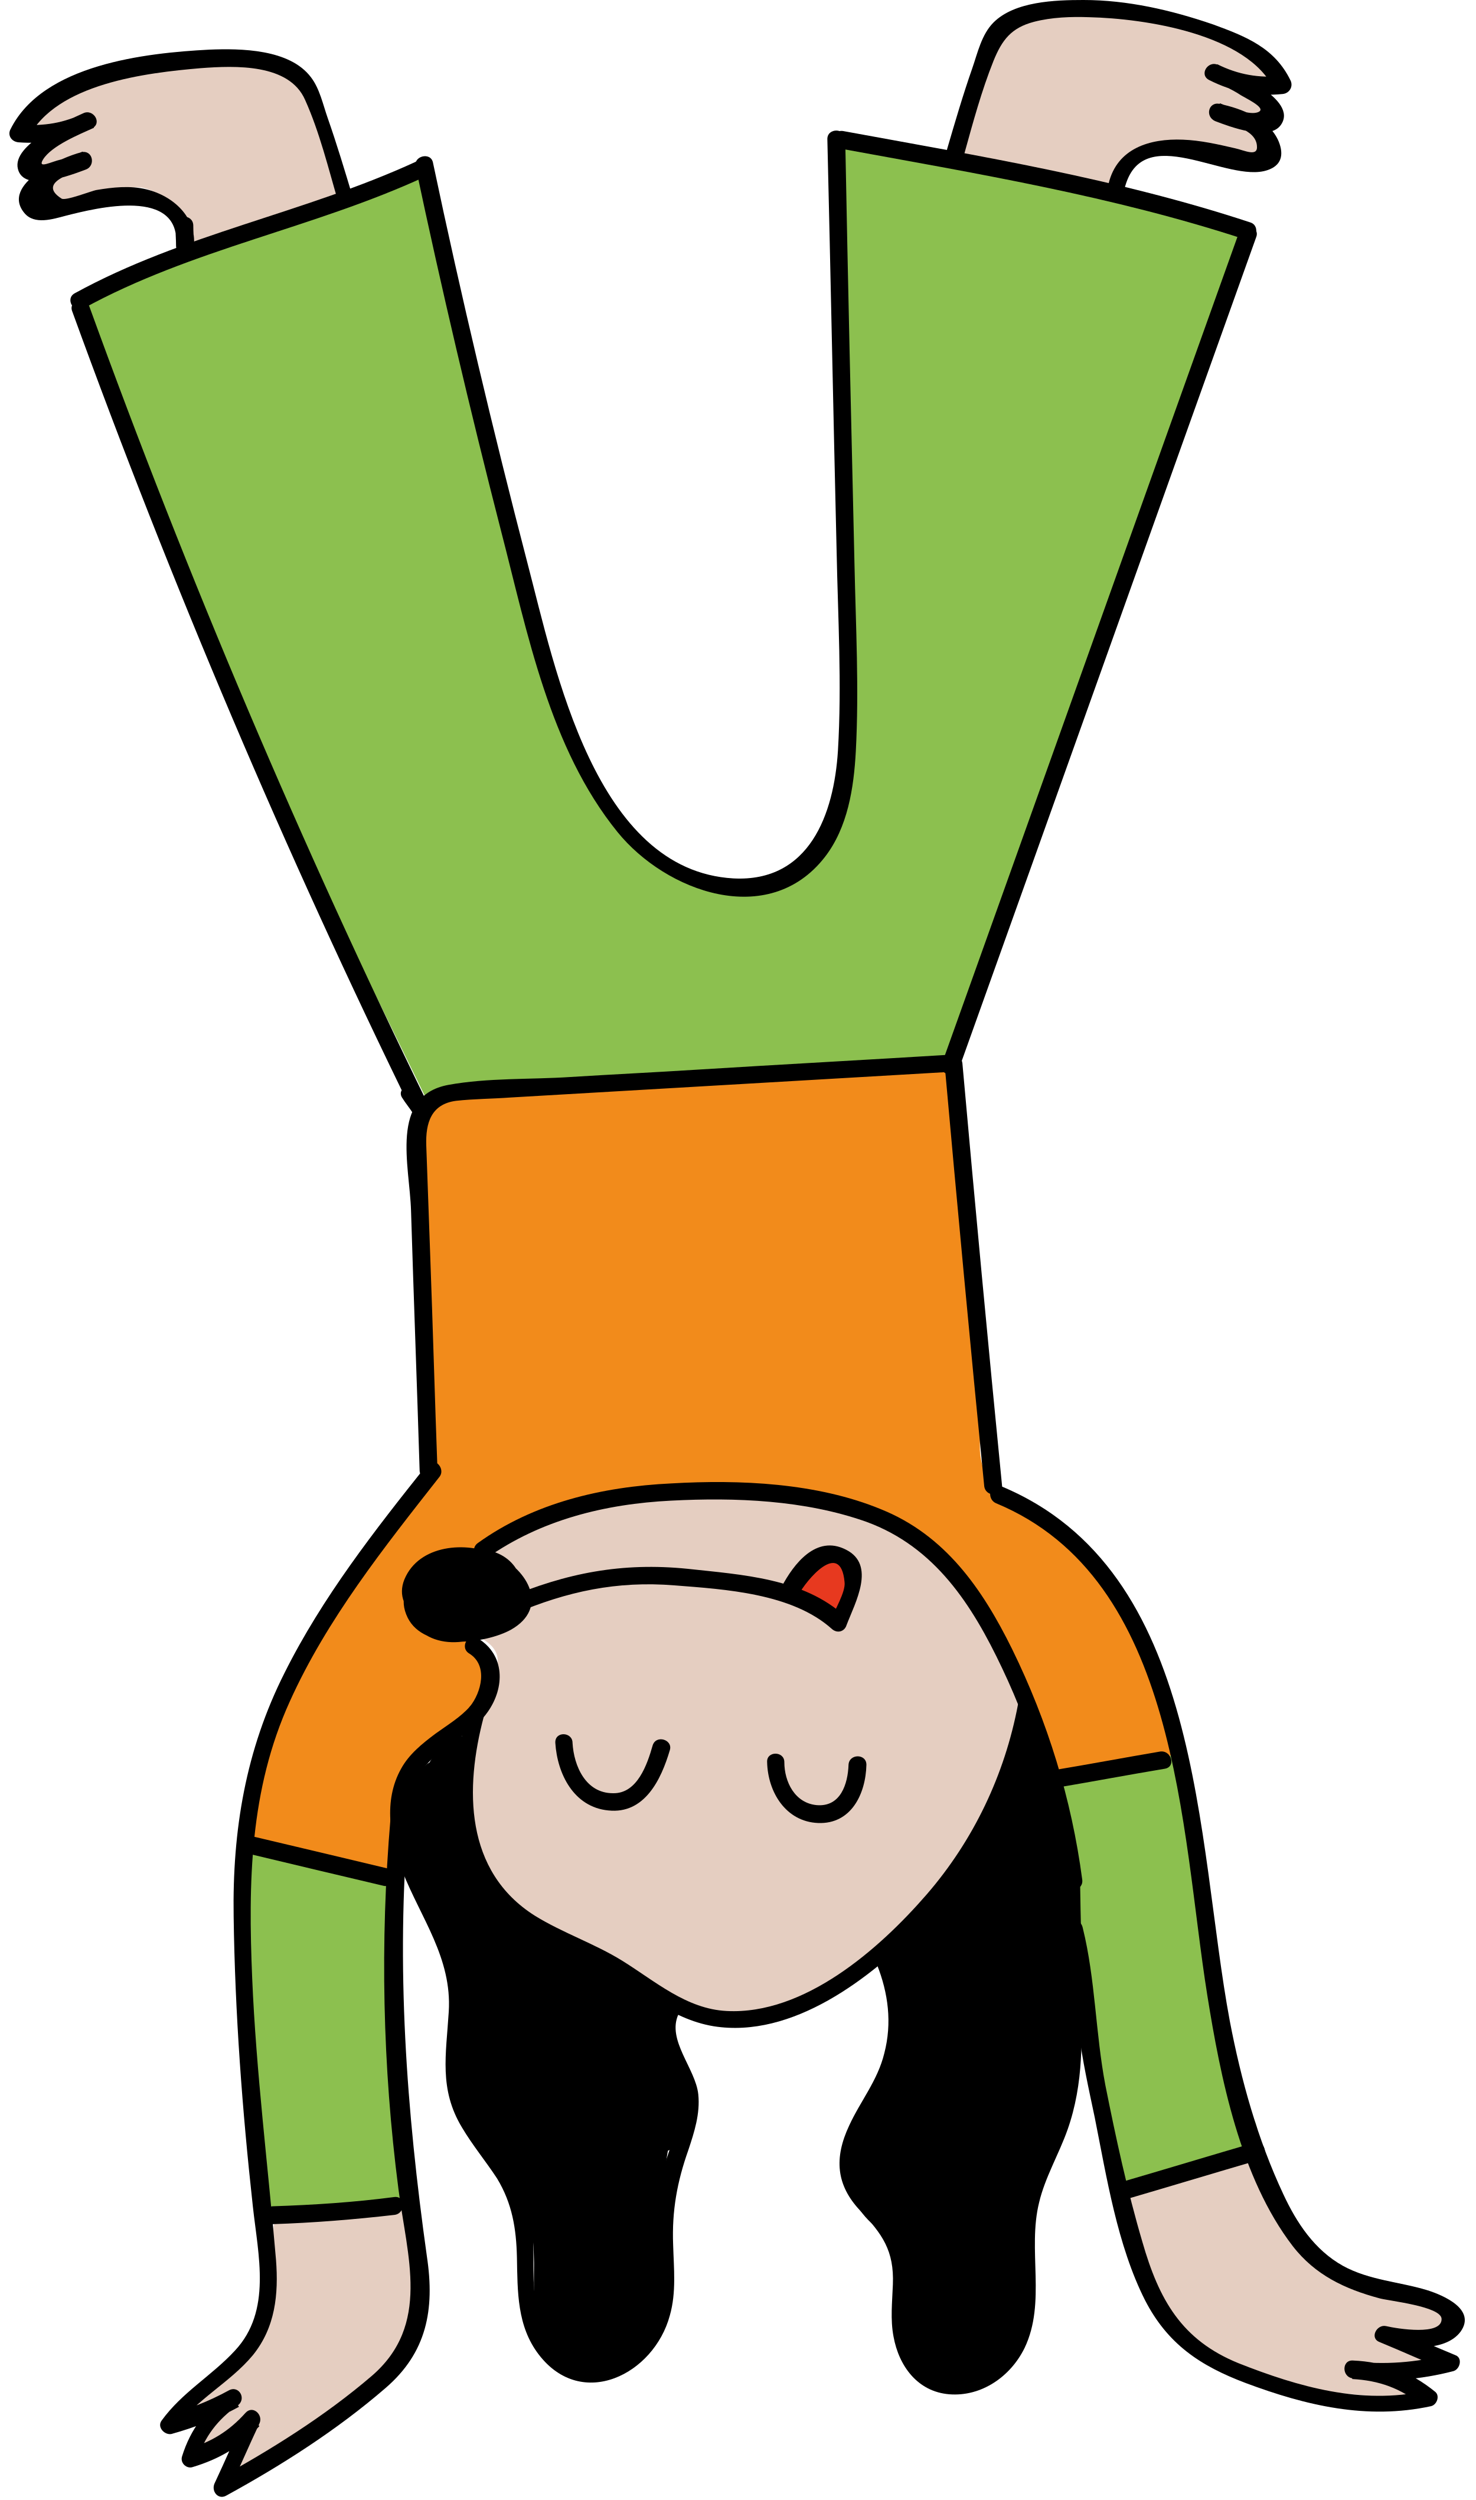 <?xml version="1.0" encoding="UTF-8"?><svg xmlns="http://www.w3.org/2000/svg" xmlns:xlink="http://www.w3.org/1999/xlink" height="377.7" preserveAspectRatio="xMidYMid meet" version="1.0" viewBox="-1.4 0.0 223.0 377.7" width="223.0" zoomAndPan="magnify"><g id="change1_1"><path d="M40.6,9.6c0.8,0.4,2.7,1.3,4.3,3.1c2.1,2.3,2.1,4.5,3.3,9.1c0.5,1.9,1.2,4.7,2.4,8c-7.2,1.5-12.5,3.5-16.2,5.1 c-2.7,1.2-6.5,3.1-8.1,1.8c-1-0.8-0.1-2.2-1.2-4.4c-0.8-1.7-2.5-3.2-4.4-3.8c-1.2-0.4-2.4-0.4-9.1,1.4C6.5,31.2,4.2,32,3.3,31 c-0.5-0.5-0.4-1.4-0.3-2c0.2-1.8,1.5-2.2,1.4-3.5c-0.1-1.1-1.1-1.2-1.1-2.2c0-1.7,3.3-2.7,3-3.7c-0.2-1-3.7-0.6-4-1.5 c-0.5-1.3,5.5-4.8,12.1-7c3.6-1.2,9.3-2.7,16.9-2.7C32.5,8.2,36.5,7.7,40.6,9.6z M152.1,26c5.5,1.4,10.4,2,14.5,2.3 c0.2-0.9,0.6-2.5,2-4c2.1-2.2,4.9-2.6,6.2-2.8c7.4-1,12.3,4.2,14.9,2.2c0.9-0.7,1.1-1.9,0.9-2.7c-0.7-3-7.3-4.4-7.6-4.1 c-0.1,0.1,3.4,3,6.1,2.1c0.9-0.3,1.9-1.2,2-2.1c0.3-3.1-8.9-6.6-9.1-6.3c-0.1,0.2,2.7,2.5,6.1,2.7c1.4,0.1,3.8-0.2,4.2-1.3 c0.7-1.7-3.3-4.3-4.4-5.1c-2.9-2.3-5.9-3-9.9-4c-1.8-0.4-6-1.3-12.7-1.6c-8.2-0.3-12.2-0.5-14.7,1.4c-2,1.5-3.1,4.6-5,10.9 c-1.2,3.8-2,7-2.5,9.3C145.6,24,148.6,25.1,152.1,26z M73.7,250.1c0.4,1.6-0.6,3.2-1,3.7c-3.5,5.4-4.1,14.3-4.3,17.5 c-0.2,3-0.5,7.6,2.1,12.6c3,5.7,8.1,8.8,10,9.9c1.5,0.9,1.1,0.5,10.5,4.5c6,2.6,6.3,2.8,8.4,3.5c4.9,1.7,7.8,2.8,11.4,2.8 c5.6-0.1,9.5-2.5,14.5-5.6c4.7-2.9,7.5-5.7,11.9-10c5.8-5.7,8.8-8.6,10.4-12.4c1.7-3.8,1.1-5.1,3.7-10.8c1.8-4,2.8-4.6,2.9-6.8 c0.4-4.5-2.9-7.6-4.9-11c-2.9-4.9-8.5-14.3-19.9-19.5c-7.7-3.6-14.5-3.5-28-3.3c-7.9,0.1-13.9,1-19.7,3.4c-7,2.8-9,5.8-9.6,6.6 c-3.2,4.9-2,10.3-1.5,11.9C71.8,247.7,73.3,248.6,73.7,250.1z M40.8,334.9c-1.8,1.4-0.3,3.9-0.7,10c-0.2,3.5-0.4,5.8-1.8,8.2 c-1.6,2.6-3,2.5-7.6,6.7c-2.4,2.2-6.3,6.1-5.7,6.8c0.8,0.9,9.6-4.4,9.9-4c0.3,0.4-7.7,4.9-6.9,6.6c0.3,0.7,2.2,0.7,3.5,0.5 c3.8-0.6,5.8-4.2,6.2-4c0.6,0.3-5.9,9.4-4.7,10.3c0.6,0.4,2.6-1.1,5.9-3.4c10.5-7.3,11.8-7.2,16.7-11.6c5.4-4.8,6.4-7.3,6.7-8.2 c0.9-2.5,0.9-4.6,0.8-8c-0.1-2.8-0.4-6.9-1.6-11.6c-1.7,0.2-3.6,0.4-5.7,0.7c-4.8,0.5-7.1,0.7-9.1,0.8 C42.2,334.7,41.7,334.3,40.8,334.9z M169.2,336.1c1.5,4.6,1.3,6.6,2.5,9.7c1.4,3.4,3.5,5.6,4.5,6.7c4.9,5.1,11.4,6.7,15.9,7.8 c2.9,0.7,6.3,1,13.2,1.6c7.9,0.6,8.3,0.2,8.4,0c0.3-1-8.7-3.5-8.5-4.1c0.1-0.3,2,0.3,4.7,0.3c2.8,0,7-0.5,7.2-1.6 c0.3-1.7-9.7-5-10.1-4.3c-0.3,0.5,3.4,3.5,6.5,2.8c1.7-0.4,3.2-1.9,3.5-3.6c0.3-1.8-0.8-3.2-0.9-3.3c-1.9-2.3-4.9-1.4-10.2-2.8 c-1.6-0.4-5.3-1.4-8.6-4c-2.9-2.2-4.2-4.7-6.1-8.1c-1.7-3.1-2.8-5.9-3.5-8.3c-6.8,2.2-13.6,4.5-20.4,6.7 C167.8,332.5,168.5,334.1,169.2,336.1z" fill="#e5cec1"/></g><g id="change2_1"><path d="M36.8,278.8c0.5-0.2,2.3,0.3,5.9,1.4c4.5,1.3,5.6,1.8,7.9,2.3c1.4,0.3,3.6,0.8,6.4,1.1c0.4,1.9,0.9,4.7,1,8.3 c0,5.4-1.1,7-1.1,12c0,4.4,0.9,5,1.6,10.8c0.6,5.3-0.8,7.7,0.2,12.7c0.5,2.2,1.1,3.9,1.6,5.1c-2.4,0.6-5.2,1.2-8.3,1.6 c-5.5,0.6-10.3,0.3-14-0.2c-0.4-3.6-0.9-8.7-1.5-15c-0.5-6.2-0.3-5.1-1.2-20.7C34.7,285.2,34.3,279.8,36.8,278.8z M162.4,300.7 c1.8,10.7,4.1,20.8,6.4,30.1c4-1.5,7.9-3,11.9-4.5c4.9,0.2,6.6-1,7.4-2c2-2.7-1.8-6.2-4.4-15.2c-0.5-1.9-1.1-5.2-2.1-11.8 c-1.1-7.4-1.3-9.9-2.1-15.7c-0.6-4-1.5-9.7-3-16.6c-6.1,1.3-12.2,2.5-18.3,3.8C159.1,278.7,160.4,289.4,162.4,300.7z M10.6,45.4 C13,44,16.8,42,21.6,40c7.5-3.2,12.8-4.6,20.1-6.9c5-1.6,12.3-3.9,21.1-7.3c0.6,2.7,1.4,6.5,2.4,11.1c2,9.2,4.2,18.5,8.2,34.7 c0,0,3.6,14.7,10.7,37.3c1.1,3.6,3.6,11.1,10.5,17.9c6,5.8,10.8,6.7,11.9,6.9c0.7,0.1,8.5,1.2,14-3.3c3.3-2.7,4.3-6.3,4.9-8.8 c2.8-12.4,1.6-22.1,0.9-37.1c-0.2-4.3-0.2-8.7-0.3-13c-0.3-11.4-0.6-28.1-0.4-50.4c6.9,1.2,12.6,2.3,16.7,3.1 c22.9,4.4,31.5,6.7,37.2,8.4c3.3,1,5.9,1.8,7.6,2.4c-14.8,41.5-29.6,83.1-44.3,124.6c-5.9,1-10.7,1.6-13.8,2 c-11.7,1.4-32.6,3.1-46.4,2.7c-1.6,0-6.1-0.2-12,0.7c-3.1,0.5-5.7,1.1-7.3,1.6c-8.7-17.8-17.5-35.7-26.2-53.5 C28.2,90.4,19.4,67.9,10.6,45.4z" fill="#8cc04f"/></g><g id="change3_1"><path d="M61.7,171.1c1.1-1.9,2.3-3.7,3.4-5.6c6.6-0.5,13.3-1,20.1-1.5c19-1.3,37.8-2.4,56.2-3.3 c1.6,8.8,2.6,16.1,3.2,20.9c2.3,18.9,3.4,28.4,2.9,30.9c-0.6,2.9-2.1,8.3,1.2,11.9c1.3,1.5,2.6,1.7,5.2,3.2c4.9,2.7,7.7,6,10.2,8.8 c4.2,4.8,6,9.2,8.4,15.3c1.3,3.2,2.9,7.7,4.1,13.2c-6.1,1.6-12.2,3.1-18.2,4.7c-0.9-3.3-2-6.8-3.5-10.5c-1.9-4.8-3.9-9.9-7.7-15.4 c-3.8-5.4-7.8-11.2-15.5-14.8c-4.6-2.1-8.7-2.5-17-3.2c-4.6-0.4-10.7-0.9-18.5,0c0,0-10.7,1.3-21.8,6.7c-0.7,0.3-1.7,0.9-2.8,1.9 c-3.9,3.7-4.5,10.6-1.4,14.1c1,1.1,1.6,1,2.2,2.1c1.7,3.1-1.3,7.2-1.8,8c-2.9,4.1-5.2,3-8.1,6.5c-2.6,3.1-3,6.6-3.8,13.2 c-0.3,2.6-0.4,4.7-0.4,6.1c-7.6-1.8-15.2-3.6-22.8-5.4c0.3-3.9,1.1-9.5,3.2-16c2.6-7.9,5.9-13.4,10-20c3.4-5.5,8.3-12.7,15.2-20.7 C63.2,205.3,62.4,188.2,61.7,171.1z" fill="#f28b1b"/></g><g id="change4_1"><path d="M118,241c0.2-0.9,0.8-2.7,2.4-4.2c0.7-0.7,2.9-2.8,4.9-2.1c1.8,0.6,2.3,3,2.4,3.5c0.8,3.6-1.9,6.6-2.3,7.1 C122.9,243.8,120.5,242.4,118,241z" fill="#e7391f"/></g><g><g id="change5_3"><path d="M84.3,355.7c4.1,1,8.5-0.9,9.7-5.1c-0.9-0.2-1.7-0.5-2.6-0.7c-0.4,1.5-0.3,2.7,0.1,4.2c0.3,1,1.9,1.4,2.4,0.3 c2.2-4.8,3.4-9.8,3.4-15.2c-0.9,0.1-1.7,0.2-2.6,0.4c0.3,1.7,0.5,3.5,0.5,5.3c0,0.5,0.2,3.7-0.1,3.9c0.5,0.1,1.1,0.1,1.6,0.2 c-0.1-0.1-0.1-0.1-0.2-0.2c-1.2-1.2-3.1,0.7-1.9,1.9c0.1,0.1,0.1,0.1,0.2,0.2c0.4,0.4,1.1,0.5,1.6,0.2c1.5-0.8,1.3-2.4,1.4-4 c0.1-2.8-0.1-5.5-0.6-8.2c-0.3-1.5-2.6-1.1-2.6,0.4c0,4.8-1,9.4-3,13.8c0.8,0.1,1.6,0.2,2.4,0.3c-0.4-0.9-0.4-1.9-0.1-2.8 c0.4-1.7-2.1-2.3-2.6-0.7c-0.9,2.8-3.8,3.9-6.5,3.2C83.3,352.7,82.6,355.3,84.3,355.7L84.3,355.7z" fill="inherit"/><path d="M97.8,303c-0.1-0.1-0.3-0.2-0.4-0.4c-0.5-0.5-1.4-0.5-1.9,0s-0.5,1.4,0,1.9c0.1,0.1,0.3,0.2,0.4,0.4 c0.5,0.5,1.4,0.5,1.9,0S98.3,303.5,97.8,303L97.8,303z" fill="inherit"/><path d="M100.4,324c0.1-0.8,0.3-1.7,0.4-2.5c0.1-0.7-0.2-1.4-0.9-1.6c-0.6-0.2-1.5,0.2-1.6,0.9c-0.1,0.8-0.3,1.7-0.4,2.5 c-0.1,0.7,0.2,1.4,0.9,1.6C99.4,325.1,100.3,324.7,100.4,324L100.4,324z" fill="inherit"/><path d="M68.3,304.8c-0.1,3-0.6,6.3,0.9,9.1c0.8,1.5,3.1,0.2,2.3-1.3c-1.2-2.2-0.6-5.3-0.5-7.8C71.1,303.1,68.4,303.1,68.3,304.8 L68.3,304.8z" fill="inherit"/><path d="M63,266.6c-7.5,7.5-0.9,19.4,4.4,26c1.1,1.3,3-0.6,1.9-1.9c-4.4-5.4-10.7-16-4.4-22.2C66.1,267.3,64.2,265.4,63,266.6 L63,266.6z" fill="inherit"/><path d="M81.9,298.2c-2.4-3.5-5.4-6.3-8.9-8.6c-1.4-0.9-2.8,1.4-1.3,2.3c3.1,2,5.9,4.6,8,7.6C80.6,300.9,82.9,299.6,81.9,298.2 L81.9,298.2z" fill="inherit"/><path d="M66.5,262.3c-5.6,5.6-6.8,13.7-2.7,20.6c0.9,1.5,3,0.2,2.3-1.3c-1-2.3-1.5-4.2-1.9-6.6c-0.2-1.5-2.6-1.1-2.6,0.4 c-0.1,2.3,0.4,4.2,1.5,6.2c0.7,1.3,2.9,0.4,2.4-1c-0.6-2.1-1.3-4.1-1.9-6.2c-0.5-1.7-2.8-1-2.6,0.7c0.5,3.4,1.5,6.6,2.8,9.8 c0.6,1.4,3,0.4,2.4-1c-1.1-2.7-2.2-5.5-3.4-8.2c-0.8,0.3-1.6,0.7-2.4,1c6.7,11.5,9.7,24.4,8.7,37.7c0.9,0,1.8,0,2.7,0 c-0.1-1.3-0.1-2.7-0.2-4c-0.1-1.5-2.2-1.9-2.6-0.4c-1.6,6.1,2.4,10.6,5.6,15.4c2.5,3.8,4.1,8,4.6,12.6c0.4,3.6-0.3,7.3,0.4,11 c0.8,4.3,4.2,8.7,9.1,8.4c5.1-0.3,6.9-5.3,7.8-9.5c-0.9-0.1-1.7-0.2-2.6-0.4c0.1,0.9,0.1,1.9,0.2,2.8c0.1,1.7,2.7,1.7,2.7,0 c-0.3-11.2,0.9-22.2,3.5-33.1c-0.9,0-1.7,0-2.6,0c0.3,1.5,0.7,3.1,1,4.6c0.4,1.7,2.9,1,2.6-0.7c-1-5.8-1.2-12.6-3.9-18 c-2.4-4.7-6.8-6-11.4-7.8C73.9,290.6,65.7,278,68.8,265c0.4-1.7-2-2.3-2.6-0.7c-6.8,17.5,9.5,32.3,9.7,49.4 c0.9-0.1,1.7-0.2,2.6-0.4c-1.8-6.6-3-13.3-3.8-20.1c-0.2-1.4-2.3-2-2.6-0.4c-1.8,9-1,17.9,2.6,26.4c0.5,1.3,2.7,1.3,2.6-0.4 c-0.2-7.6-0.4-15.2-0.5-22.7c-0.9,0.1-1.7,0.2-2.6,0.4c1.9,7.9,3.9,15.8,5.8,23.7c0.3,1.4,2.8,1.2,2.6-0.4c-1-7.5-2-15.1-3-22.6 c-0.8,0.2-1.7,0.4-2.5,0.7c4.1,7.2,6.2,14.9,6.3,23.2c0.8-0.2,1.7-0.4,2.5-0.7c-3.5-7.5-5.4-15.3-5.9-23.5 c-0.8,0.3-1.5,0.6-2.3,0.9c1.7,1.6,2.8,3.6,3,5.9c0.8-0.3,1.5-0.6,2.3-0.9c-2.8-3.4-4.6-7-5.6-11.3c-0.7,0.4-1.5,0.9-2.2,1.3 c8,9,8.7,21.1,9,32.6c0.9-0.1,1.7-0.2,2.6-0.4c-3.2-9.5-4.3-19.1-3.2-29.1c-0.8,0.3-1.5,0.6-2.3,0.9c6.9,6.4,6.8,15.8,6.3,24.5 c0.8-0.2,1.7-0.4,2.5-0.7c-3.3-7.4-4.4-15.1-3.6-23.2c-0.8,0.2-1.7,0.4-2.5,0.7c5.1,7.9,5.6,16.9,5.8,26c0.9,0,1.8,0,2.7,0 c-0.9-7.9-1.3-15.8-1.4-23.7c-0.9,0.1-1.7,0.2-2.6,0.4c2.6,6.3,3.9,12.6,3.9,19.4c0.9-0.1,1.7-0.2,2.6-0.4 c-1.1-6-1.6-12.1-1.5-18.2c-0.9,0.1-1.7,0.2-2.6,0.4c2,6.5,2.8,13.1,2.4,19.9c0.9,0,1.8,0,2.7,0c-0.1-3,0.2-5.9,0.8-8.8 c-0.8,0.1-1.6,0.2-2.4,0.3c2.2,5.3,0.5,10.5-3.8,14c0.6,0,1.3,0,1.9,0c-3.5-3.8-4.2-11.9-10.5-12.7c-3.6-0.5-7.2,2.3-6.2,6 c0.8-0.3,1.6-0.7,2.4-1c-0.4-0.7-0.8-1.4-1.1-2.1c-0.8,0.4-1.5,0.9-2.3,1.3c2.8,3.7,5.6,7.5,8.4,11.2c0.7-0.5,1.4-1.1,2.1-1.6 c-3.1-3-5.4-6.2-7.1-10c-0.7,0.5-1.4,1.1-2.1,1.6c4.7,4.1,7.4,9.3,7.5,15.5c0.9-0.1,1.7-0.2,2.6-0.4c-1-5.7-2.3-11.3-4.1-16.8 c-0.4-1.4-2.8-1.2-2.6,0.4c0.9,10.1,2.5,20.1,4.7,30c0.4,1.7,2.8,1,2.6-0.7c-0.7-4-0.9-7.9-0.7-12c0.1-1.5-2.2-1.8-2.6-0.4 c-1.6,5.5-1.5,10.9,0.3,16.3c0.2,0.6,0.9,1.2,1.6,0.9c11.4-4,4.6-20.4,2.9-28.5c-0.3-1.5-2.7-1.1-2.6,0.4 c0.4,8.2,0.7,16.4,1.1,24.7c0.1,1.7,2.5,1.7,2.7,0c0.9-8,1.8-16,2.7-24c-0.9,0.1-1.7,0.2-2.6,0.4c1.5,3.9,2,7.7,1.8,11.9 c-0.1,1.7-0.2,13.2-4.1,11.9c-1.6-0.6-2.3,2-0.7,2.6c10.5,3.6,7.3-22.4,5.5-27c-0.6-1.4-2.4-1.2-2.6,0.4c-0.9,8-1.8,16-2.7,24 c0.9,0,1.8,0,2.7,0c-0.4-8.2-0.7-16.4-1.1-24.7c-0.9,0.1-1.7,0.2-2.6,0.4c1.3,6.3,7.6,22.2-1,25.2c0.5,0.3,1.1,0.6,1.6,0.9 c-1.7-5.1-1.8-9.8-0.3-14.9c-0.9-0.1-1.7-0.2-2.6-0.4c-0.2,4.3,0.1,8.5,0.8,12.7c0.9-0.2,1.7-0.5,2.6-0.7 c-2.2-9.7-3.7-19.4-4.6-29.3c-0.9,0.1-1.7,0.2-2.6,0.4c1.8,5.5,3.1,11.1,4.1,16.8c0.3,1.5,2.6,1.1,2.6-0.4 c-0.1-6.9-3-12.9-8.3-17.4c-1.2-1-2.7,0.2-2.1,1.6c1.8,4.1,4.3,7.5,7.5,10.6c1,1,3-0.4,2.1-1.6c-2.8-3.7-5.6-7.5-8.4-11.2 c-1-1.3-3.1-0.2-2.3,1.3c0.4,0.7,0.8,1.4,1.1,2.1c0.7,1.3,2.8,0.4,2.4-1c2-0.3,4.1-0.6,6.1-0.9c0.5,0.7,0.9,1.3,1.4,2 c0.6,1.1,1,2.3,1.5,3.4c0.9,1.9,1.8,3.4,3.2,4.9c0.5,0.6,1.4,0.4,1.9,0c5.2-4.4,6.9-11,4.2-17.3c-0.4-1.1-2.2-0.7-2.4,0.3 c-0.7,3.2-1,6.2-0.9,9.5c0.1,1.7,2.6,1.7,2.7,0c0.4-7.1-0.5-13.8-2.5-20.6c-0.4-1.4-2.6-1.2-2.6,0.4c-0.1,6.4,0.5,12.6,1.6,18.9 c0.3,1.5,2.6,1.1,2.6-0.4c0-7-1.4-13.6-4-20.1c-0.5-1.3-2.6-1.3-2.6,0.4c0,7.9,0.5,15.8,1.4,23.7c0.2,1.7,2.7,1.8,2.7,0 c-0.2-9.5-0.9-19.1-6.2-27.3c-0.8-1.2-2.4-0.6-2.5,0.7c-0.9,8.5,0.5,16.7,4,24.5c0.6,1.3,2.4,0.5,2.5-0.7 c0.5-9.5,0.3-19.5-7.1-26.4c-0.9-0.8-2.2-0.2-2.3,0.9c-1.1,10.2,0,20.1,3.3,29.8c0.5,1.4,2.7,1.2,2.6-0.4 c-0.3-12.3-1.3-24.9-9.8-34.5c-0.9-1-2.5,0.1-2.2,1.3c1.1,4.8,3.2,8.8,6.3,12.5c0.7,0.9,2.4,0.2,2.3-0.9c-0.2-3.2-1.4-5.6-3.8-7.8 c-0.8-0.7-2.3-0.3-2.3,0.9c0.5,8.7,2.6,17,6.3,24.9c0.6,1.2,2.5,0.6,2.5-0.7c-0.1-8.7-2.4-17-6.7-24.5c-0.6-1.1-2.7-0.7-2.5,0.7 c1,7.5,2,15.1,3,22.6c0.9-0.1,1.7-0.2,2.6-0.4c-1.9-7.9-3.9-15.8-5.8-23.7c-0.4-1.5-2.7-1.2-2.6,0.4c0.2,7.6,0.4,15.2,0.5,22.7 c0.9-0.1,1.7-0.2,2.6-0.4c-3.4-8-4.3-16.4-2.6-25c-0.9-0.1-1.7-0.2-2.6-0.4c0.8,7,2.1,13.9,3.9,20.8c0.4,1.4,2.6,1.2,2.6-0.4 c-0.2-16.7-16.4-31.8-9.8-48.7c-0.9-0.2-1.7-0.5-2.6-0.7c-2.4,10.1,1.3,20.4,8.8,27.4c4.6,4.2,9.9,5.2,15.2,8 c7.4,4,7.3,14.7,8.5,22c0.9-0.2,1.7-0.5,2.6-0.7c-0.3-1.5-0.7-3.1-1-4.6c-0.3-1.3-2.3-1.3-2.6,0c-2.6,11.1-3.8,22.4-3.6,33.8 c0.9,0,1.8,0,2.7,0c-0.1-0.9-0.1-1.9-0.2-2.8c-0.1-1.4-2.3-1.9-2.6-0.4c-0.3,1.7-0.7,3.8-1.7,5.2c-3.2,4.4-8.8,1.1-9.9-3.3 s0-9.3-0.8-13.8c-0.7-3.8-2.1-7.4-4.2-10.6c-2.7-4.2-7.1-8.6-5.7-14c-0.9-0.1-1.7-0.2-2.6-0.4c0.1,1.3,0.1,2.7,0.2,4 c0.1,1.7,2.5,1.7,2.7,0c1.1-13.8-2.1-27.1-9.1-39.1c-0.7-1.3-3-0.4-2.4,1c1.1,2.7,2.2,5.5,3.4,8.2c0.8-0.3,1.6-0.7,2.4-1 c-1.3-3-2.1-5.9-2.6-9.1c-0.9,0.2-1.7,0.5-2.6,0.7c0.6,2.1,1.3,4.1,1.9,6.2c0.8-0.3,1.6-0.7,2.4-1c-1-1.5-1.4-3.1-1.1-4.9 c-0.9,0.1-1.7,0.2-2.6,0.4c0.4,2.6,1.1,4.8,2.1,7.2c0.8-0.4,1.5-0.9,2.3-1.3c-3.5-5.8-2.5-12.6,2.3-17.3 C69.6,262.9,67.7,261.1,66.5,262.3L66.5,262.3z" fill="inherit"/><path d="M151.3,351.6c1-2.3,1.3-4.7,0.6-7.2c-0.5-1.6-3-0.9-2.6,0.7c0.5,1.7,0.4,3.5-0.3,5.1C148.3,351.8,150.6,353.2,151.3,351.6 L151.3,351.6z" fill="inherit"/><path d="M157.4,307.5c-0.4,7.3-1.9,14.2-4.4,21c0.8-0.1,1.6-0.2,2.4-0.3c-4.8-7.7-5.1-17.5-10.6-24.8c-1.4-1.8-3.2-4.2-5.8-3.8 c-3.1,0.5-3.6,3.6-3.6,6.2c0,1.8,2.5,1.7,2.7,0c0.5-4.1,0.7-8.2,0.7-12.3c-0.9,0.1-1.7,0.2-2.6,0.4c3.5,10.8,3.9,22,4.3,33.2 c0.2,5.2,0.4,10.4,1,15.6c0.4,3.2,0.8,6.1,3,8.5c0.1-0.7,0.2-1.4,0.3-2.1c-2.7,2.1-3.2,5.1-0.8,7.7c0.5,0.6,1.7,0.5,2.1-0.3 c1.1-2.2,1.6-4.2,1.6-6.6c0-1.7-2.7-1.7-2.7,0c0.1,1.9-0.3,3.6-1.2,5.3c0.7-0.1,1.4-0.2,2.1-0.3c0.1-1.2,0.2-2.3,0.3-3.5 c0.7-0.5,0.9-1.4,0.3-2.1c-3.3-3.7-2.7-11.1-2.9-15.8c-0.2-4.6-0.3-9.2-0.5-13.8c-0.4-9-1.3-17.9-4.1-26.5 c-0.4-1.4-2.6-1.2-2.6,0.4c0,4.1-0.2,8.2-0.7,12.3c0.9,0,1.8,0,2.7,0c1-3.1,2.1-3.9,3.2-2.4c0.8,0.8,1.4,1.6,2,2.5 c0.5,0.8,1,1.6,1.4,2.4c1.3,2.6,2.2,5.5,3.1,8.3c1.4,4.5,2.8,8.9,5.3,12.9c0.6,1,2,0.7,2.4-0.3c2.6-7,4.1-14.2,4.5-21.7 C160.2,305.8,157.5,305.8,157.4,307.5L157.4,307.5z" fill="inherit"/><path d="M147.4,342.5c0.6-1.6,0.5-1.3,0.4-2.9c-0.2-1.7-2.8-1.7-2.7,0s1.7,11-0.3,11.5c0.5,0.3,1.1,0.6,1.6,0.9 c-1-4.1-1-7.9-0.1-12c-0.9,0-1.7,0-2.6,0c1,4.7,0.3,9-2,13.2c0.8,0.1,1.6,0.2,2.4,0.3c-1.8-5.6-2-10.9-0.3-16.5 c-0.9,0-1.7,0-2.6,0c2,5.7,1.9,11.3-0.5,16.8c0.8,0.1,1.6,0.2,2.4,0.3c-1.2-6.1-1.3-12-0.2-18c-0.8,0.1-1.6,0.2-2.4,0.3 c1.7,3.2,2.5,6.2,2.6,9.8c0,1.4,2.4,1.9,2.6,0.4c1.6-9.3,3.4-18.5,5.5-27.6c0.3-1.4-1.7-2.4-2.4-1c-2.4,4.1-2.9,8.3-1.4,12.9 c0.4,1.1,1.8,1.3,2.4,0.3c4.1-6.8,6.2-14,6.4-21.9c0-1.3-1.8-1.8-2.5-0.7c-4.2,7.1-5.6,14.9-6.8,23c-0.2,1.7,2.2,2.4,2.6,0.7 c2-10,2.7-20,2-30.2c-0.1-1.4-2.4-1.9-2.6-0.4c-1.6,11-3.1,21.9-4.7,32.9c0.9,0.1,1.7,0.2,2.6,0.4c-0.1-9-0.2-18-0.2-27 c0-1.7-2.6-1.7-2.7,0c-0.4,10.6-1,21.1-3.6,31.4c0.9,0.1,1.7,0.2,2.6,0.4c-0.2-9.4-0.4-18.8-0.7-28.2c0-1.7-2.7-1.7-2.7,0 c0,9.3-1,18.5-2.9,27.7c0.9,0,1.7,0,2.6,0c-2.7-6.9-3.5-14-2.1-21.4c-0.9,0-1.7,0-2.6,0c2.1,5.4,2.6,10.8,1.2,16.5 c0.7-0.2,1.5-0.4,2.2-0.6c-3.7-4.1-4.9-9.1-3.2-14.4c-0.7,0.2-1.5,0.4-2.2,0.6c2.7,2.3,3.2,5.4,1.2,8.5c0.8,0.2,1.7,0.4,2.5,0.7 c0.3-7.1,1.6-14,3.7-20.8c-0.9-0.1-1.7-0.2-2.6-0.4c-0.5,6.3-1.6,12.4-3.2,18.5c0.9,0.1,1.7,0.2,2.6,0.4c0.7-6.2,2.3-12.1,5-17.7 c-0.8-0.2-1.7-0.4-2.5-0.7c0.4,6.4,1.5,12.7,3.3,18.9c0.4,1.3,2.2,1.2,2.6,0c4.7-14.2,7.6-28.8,8.7-43.7c-0.9,0-1.8,0-2.7,0 c-0.3,10.3,0.4,20.5,1.9,30.6c0.2,1.6,2.5,1,2.6-0.4c1.4-14.7,0.8-29.4-1.9-43.9c-0.3-1.6-2.5-1-2.6,0.4 c-1.3,12.4-0.8,24.8-0.2,37.2c0.1,1.7,2.7,1.7,2.7,0c-0.2-12.4-0.4-24.8-0.5-37.2c0-1.7-2.6-1.7-2.7,0 c-0.4,11.4-0.8,22.7-1.2,34.1c0.9,0,1.8,0,2.7,0c-0.3-9.9-0.7-19.7-1-29.6c-0.1-1.7-2.6-1.7-2.7,0c-0.2,10.9-0.4,21.7-0.6,32.6 c0.9,0,1.8,0,2.7,0c-0.8-9.3-1.7-18.6-2.5-27.8c-0.2-1.7-2.8-1.7-2.7,0c0.7,9.8,0.8,19.7,0.2,29.5c0.9,0,1.8,0,2.7,0 c-0.7-8.7-1.4-17.3-2.1-26c-0.1-1.7-2.8-1.7-2.7,0c0.5,8.7,0.8,17.4-0.6,26.1c0.9,0,1.7,0,2.6,0c-1.9-6.9-2.8-13.9-2.7-21.1 c-0.9,0-1.8,0-2.7,0c0.3,7.6,0.7,15.1,1,22.7c0.9,0,1.8,0,2.7,0c-0.7-6.4-2.8-12.2-6.5-17.5c-0.7-1-2.6-0.8-2.5,0.7 c0.6,6.1,1.3,12.6-0.8,18.4c-1.5,4.3-5.6,8.1-5.6,12.9c0,3.3,2,5.9,3.9,8.4c2.2,2.9,3.9,5,4.3,8.7c0.3,3-0.4,6.1-0.2,9.1 c0.3,6.3,6.1,10.1,11.5,5.6c2.7-2.2,3.4-5.7,3.7-9c0.6-6.2,0.7-12.5,1.1-18.8c-0.9,0-1.8,0-2.7,0c0.2,4.2-0.3,8.3-1.5,12.4 c0.9,0.1,1.7,0.2,2.6,0.4c-0.2-7.4,3.1-14,5.1-21c1.8-6.2,2.9-12.6,3.5-19c1.1-13.1-0.5-26.1-4.4-38.6c-0.4-1.2-2.2-1.3-2.6,0 c-3,12.3-9.8,22.8-19.3,31.1c-1.3,1.1,0.6,3,1.9,1.9c9.9-8.5,16.9-19.6,20-32.3c-0.9,0-1.7,0-2.6,0c4,12.8,5.6,26.3,4.1,39.7 c-0.7,6.8-2.2,13.4-4.3,19.9c-2,6.1-4.2,11.8-4.1,18.3c0,1.5,2.2,1.8,2.6,0.4c1.2-4.3,1.8-8.6,1.5-13.1c-0.1-1.7-2.6-1.7-2.7,0 c-0.3,4.5-0.5,9-0.8,13.5c-0.2,4.1,0.2,14.1-6.4,13.6c-6-0.4-3.2-10.8-3.5-14.2c-0.2-2.6-1-4.7-2.5-6.8c-1.6-2.4-3.9-4.5-5.1-7.1 c-2.2-5.1,2.1-8.9,4-13.2c2.9-6.6,2.3-14.1,1.6-21.1c-0.8,0.2-1.7,0.4-2.5,0.7c3.4,4.9,5.5,10.3,6.1,16.2c0.2,1.7,2.7,1.7,2.7,0 c-0.3-7.6-0.7-15.1-1-22.7c-0.1-1.7-2.6-1.7-2.7,0c-0.1,7.4,0.8,14.6,2.8,21.8c0.3,1.2,2.4,1.4,2.6,0c1.5-8.9,1.1-17.8,0.7-26.8 c-0.9,0-1.8,0-2.7,0c0.7,8.7,1.4,17.3,2.1,26c0.1,1.7,2.6,1.7,2.7,0c0.6-9.8,0.5-19.7-0.2-29.5c-0.9,0-1.8,0-2.7,0 c0.8,9.3,1.7,18.6,2.5,27.8c0.1,1.7,2.6,1.7,2.7,0c0.2-10.9,0.4-21.7,0.6-32.6c-0.9,0-1.8,0-2.7,0c0.3,9.9,0.7,19.7,1,29.6 c0.1,1.7,2.6,1.7,2.7,0c0.4-11.4,0.8-22.7,1.2-34.1c-0.9,0-1.8,0-2.7,0c0.2,12.4,0.4,24.8,0.5,37.2c0.9,0,1.8,0,2.7,0 c-0.6-12.4-1.1-24.8,0.2-37.2c-0.9,0.1-1.7,0.2-2.6,0.4c2.6,14.3,3.2,28.7,1.8,43.2c0.9-0.1,1.7-0.2,2.6-0.4 c-1.5-9.9-2.1-19.9-1.8-29.9c0-1.7-2.5-1.7-2.7,0c-1.1,14.7-4,29-8.6,43c0.9,0,1.7,0,2.6,0c-1.7-6-2.8-12-3.2-18.2 c-0.1-1.2-1.9-2-2.5-0.7c-2.9,6.1-4.7,12.3-5.4,19c-0.2,1.5,2.2,1.8,2.6,0.4c1.7-6.3,2.8-12.7,3.3-19.2c0.1-1.5-2.2-1.7-2.6-0.4 c-2.2,7-3.5,14.2-3.8,21.5c-0.1,1.4,1.8,1.7,2.5,0.7c2.7-4,2-8.6-1.6-11.7c-0.8-0.7-1.9-0.4-2.2,0.6c-2,6.2-0.5,12.2,3.9,17 c0.7,0.7,2,0.4,2.2-0.6c1.5-6.1,1.1-12-1.2-17.9c-0.4-1.1-2.3-1.4-2.6,0c-1.5,7.8-0.9,15.4,2.1,22.8c0.4,1.1,2.3,1.4,2.6,0 c2-9.4,3-18.8,3-28.4c-0.9,0-1.8,0-2.7,0c0.2,9.4,0.4,18.8,0.7,28.2c0,1.5,2.2,1.8,2.6,0.4c2.7-10.5,3.3-21.3,3.7-32.1 c-0.9,0-1.8,0-2.7,0c0.1,9,0.2,18,0.2,27c0,1.4,2.4,1.9,2.6,0.4c1.6-11,3.1-21.9,4.7-32.9c-0.9-0.1-1.7-0.2-2.6-0.4 c0.7,9.9,0.1,19.7-1.9,29.5c0.9,0.2,1.7,0.5,2.6,0.7c1.1-7.8,2.4-15.5,6.5-22.4c-0.8-0.2-1.7-0.4-2.5-0.7 c-0.1,7.4-2.1,14.2-6,20.6c0.8,0.1,1.6,0.2,2.4,0.3c-1.3-3.9-0.9-7.4,1.1-10.8c-0.8-0.3-1.6-0.7-2.4-1c-2.1,9.1-3.9,18.3-5.5,27.6 c0.9,0.1,1.7,0.2,2.6,0.4c-0.1-4-1-7.6-2.9-11.1c-0.5-1-2.2-0.8-2.4,0.3c-1.1,6.6-1,12.9,0.2,19.5c0.2,1.1,2,1.4,2.4,0.3 c2.7-6.2,3-12.5,0.8-18.9c-0.4-1.2-2.2-1.3-2.6,0c-1.8,6.1-1.7,12,0.3,18c0.3,1,1.9,1.4,2.4,0.3c2.7-4.9,3.4-9.8,2.3-15.3 c-0.3-1.3-2.3-1.3-2.6,0c-1,4.6-1,8.9,0.1,13.4c0.2,0.7,1,1.1,1.6,0.9c5.3-1.3,2.6-10.5,2.3-14c-0.9,0-1.8,0-2.7,0 c-0.1,0.7-0.2,1.5-0.3,2.2C144.3,343.4,146.8,344.1,147.4,342.5L147.4,342.5z" fill="inherit"/><path d="M168.5,28.5c2.6-10.5,15.5-0.7,21.6-2.8c2.1-0.7,2.5-2.3,1.7-4.3c-1.4-3.4-5.6-5-8.9-5.7c-1.7-0.4-2.3,1.9-0.7,2.6 c2.1,0.8,8.1,3.1,9.9,0.6c2.8-3.9-7.3-8.1-9.5-9.1c-1.5-0.7-2.9,1.5-1.3,2.3c3.6,1.8,7.1,2.5,11.1,2.1c1-0.1,1.6-1.1,1.2-2 c-2.4-5-6.8-6.7-11.7-8.5c-6.4-2.2-13-3.7-19.6-3.7c-4.3,0-10.4,0.2-13.6,3.4c-1.8,1.8-2.4,4.6-3.2,6.9c-1.4,4-2.6,8.1-3.8,12.2 c-0.5,1.7,2.1,2.4,2.6,0.7c1.3-4.7,2.6-9.5,4.4-14c1.3-3.2,2.7-5,6.1-5.9c2.7-0.7,5.6-0.8,8.4-0.7c8.3,0.2,23.9,2.5,27.9,10.9 c0.4-0.7,0.8-1.3,1.2-2c-3.5,0.3-6.6-0.2-9.8-1.8c-0.4,0.8-0.9,1.5-1.3,2.3c1.7,0.7,3.4,1.4,4.9,2.4c1,0.6,4.2,2.1,2.4,2.6 c-1.4,0.4-4.3-0.9-5.6-1.4c-0.2,0.9-0.5,1.7-0.7,2.6c2.1,0.5,6.1,1.3,6.3,3.8c0.2,1.8-1.9,0.7-3.3,0.4c-2.6-0.6-5.2-1.2-7.9-1.3 c-5-0.2-9.9,1.3-11.2,6.6C165.5,29.4,168.1,30.1,168.5,28.5L168.5,28.5z" fill="inherit"/><path d="M51.9,29.8c-1.2-4-2.4-8-3.8-12c-0.7-2-1.2-4.4-2.5-6.1C42.4,7.4,35,7.3,30.2,7.5c-9.6,0.5-25.1,2.2-30,12 c-0.5,0.9,0.1,1.9,1.2,2c4,0.3,7.6-0.4,11.1-2.1c1.6-0.8,0.2-3-1.3-2.3c-2.4,1.1-10.8,4.7-9.9,8.4c0.9,3.8,8.4,0.8,10.3,0.1 c1.5-0.6,1-3-0.7-2.6C8,23.7-1.4,27.8,2.3,32.2c1.5,1.8,4.3,0.9,6.2,0.4c4.7-1.2,17.5-4.4,16.7,4.6c0.9,0,1.8,0,2.7,0 c0-1.1-0.1-2.1-0.1-3.2c-0.1-1.7-2.7-1.7-2.7,0c0,1.1,0.1,2.1,0.1,3.2c0.1,1.7,2.5,1.7,2.7,0c0.4-4.4-3.1-7.6-7.2-8.6 c-2.5-0.6-5.1-0.3-7.5,0.1c-0.7,0.1-4.7,1.7-5.3,1.3c-4.1-2.6,2.7-4.2,3.9-4.5c-0.2-0.9-0.5-1.7-0.7-2.6c-1.1,0.4-2.2,0.9-3.3,1.2 c-1.4,0.3-3.6,1.5-2.7,0c1.3-2.1,5.5-3.8,7.7-4.8c-0.4-0.8-0.9-1.5-1.3-2.3c-3.2,1.6-6.3,2.1-9.8,1.8c0.4,0.7,0.8,1.3,1.2,2 c4.2-8.2,17.8-9.8,26-10.5c5.3-0.4,13.4-0.7,15.8,4.8c2.2,4.9,3.5,10.3,5,15.4C49.8,32.1,52.3,31.4,51.9,29.8L51.9,29.8z" fill="inherit"/><path d="M187.5,33.6c-20-6.6-40.8-10-61.5-13.8c-1.7-0.3-2.4,2.3-0.7,2.6c20.7,3.8,41.4,7.2,61.5,13.8 C188.4,36.7,189.1,34.1,187.5,33.6L187.5,33.6z" fill="inherit"/><path d="M61.4,25.2c3.9,18.4,8.2,36.7,12.9,55c4,15.4,7.3,32.8,17.6,45.5c7.3,9,22.8,14.7,31.3,3.8c3.5-4.5,4.4-10.5,4.7-16 c0.5-9.4,0-18.8-0.2-28.2c-0.5-21.4-1-42.9-1.4-64.3c0-1.7-2.7-1.7-2.7,0c0.5,20.8,0.9,41.6,1.4,62.3c0.2,10,0.8,20.1,0.2,30.1 c-0.6,9.6-4.3,19.9-15.8,19.3c-20.9-1.2-26.9-31.6-31.1-47.6c-5.2-20-10-40.2-14.3-60.6C63.6,22.9,61,23.6,61.4,25.2L61.4,25.2z" fill="inherit"/><path d="M61.5,24.4C44.6,32.2,26.3,35.3,9.9,44.3c-1.5,0.8-0.2,3.1,1.3,2.3c16.4-9,34.7-12.1,51.6-19.9C64.4,26,63,23.7,61.5,24.4 L61.5,24.4z" fill="inherit"/><path d="M143.5,161.4c15-41.9,29.9-83.7,44.9-125.6c0.6-1.6-2-2.3-2.6-0.7c-15,41.9-29.9,83.7-44.9,125.6 C140.3,162.3,142.9,163,143.5,161.4L143.5,161.4z" fill="inherit"/><path d="M9.5,47c15,41.3,32.2,81.8,51.5,121.2c0.8-0.4,1.5-0.9,2.3-1.3c-0.5-0.8-1.1-1.5-1.6-2.3c-1-1.4-3.3-0.1-2.3,1.3 c0.5,0.8,1.1,1.5,1.6,2.3c1,1.4,3.1,0.2,2.3-1.3C44.1,127.6,27,87.4,12.1,46.3C11.5,44.7,8.9,45.4,9.5,47L9.5,47z" fill="inherit"/><path d="M188.1,323.7c-6.5,1.9-13.1,3.9-19.6,5.8c-1.6,0.5-0.9,3.1,0.7,2.6c6.5-1.9,13.1-3.9,19.6-5.8 C190.4,325.8,189.7,323.2,188.1,323.7L188.1,323.7z" fill="inherit"/><path d="M173.9,264.6c-5.3,0.9-10.6,1.9-16,2.8c-1.7,0.3-1,2.9,0.7,2.6c5.3-0.9,10.6-1.9,16-2.8 C176.3,266.9,175.6,264.4,173.9,264.6L173.9,264.6z" fill="inherit"/><path d="M39.8,336c6.2-0.2,12.3-0.7,18.4-1.4c1.7-0.2,1.7-2.9,0-2.7c-6.1,0.8-12.2,1.2-18.4,1.4C38.1,333.4,38.1,336.1,39.8,336 L39.8,336z" fill="inherit"/><path d="M57.3,282.3c-6.7-1.6-13.4-3.2-20.2-4.8c-1.7-0.4-2.4,2.2-0.7,2.6c6.7,1.6,13.4,3.2,20.2,4.8 C58.3,285.2,59,282.7,57.3,282.3L57.3,282.3z" fill="inherit"/><path d="M150,224.5c-2.1-21.3-4.1-42.6-6-63.9c-0.1-0.7-0.6-1.4-1.3-1.3c-13,0.8-26,1.5-38.9,2.3c-6.3,0.4-12.6,0.7-19,1.1 c-6,0.4-12.5,0.1-18.5,1.2c-8.9,1.7-5.8,12.2-5.6,19c0.4,13.1,0.9,26.2,1.3,39.3c0.1,1.7,2.7,1.7,2.7,0 c-0.4-10.8-0.7-21.6-1.1-32.5c-0.2-5.6-0.4-11.1-0.6-16.7c-0.1-3.3,0.7-6.2,4.5-6.7c2.7-0.3,5.5-0.3,8.2-0.5 c22.3-1.3,44.6-2.6,66.9-3.9c-0.4-0.4-0.9-0.9-1.3-1.3c1.9,21.3,3.9,42.6,6,63.9C147.5,226.2,150.1,226.2,150,224.5L150,224.5z" fill="inherit"/><path d="M159.7,291.7c1.2,5,1.3,10.1,1.9,15.2c0.5,4.3,1.5,8.7,2.4,13c1.8,9,3.4,19.3,7.6,27.6c3.4,6.6,8.3,9.9,15.2,12.5 c9.1,3.4,18.3,5.6,28,3.5c0.9-0.2,1.4-1.6,0.6-2.2c-3.7-3-7.7-4.5-12.4-4.7c-1.7-0.1-1.7,2.5,0,2.7c5.2,0.6,10.2,0.2,15.2-1.1 c1-0.3,1.4-2,0.3-2.4c-3.4-1.4-6.7-2.9-10.1-4.3c-0.3,0.8-0.7,1.6-1,2.4c3.2,0.8,9.5,1.6,11.9-1.7c2.3-3.3-2.5-5.4-5-6.2 c-4.2-1.3-8.8-1.5-12.8-3.7c-4.3-2.4-7-6.5-9-10.8c-3.9-8.3-6.4-17.3-8.1-26.2c-5.1-27.3-3.9-68.1-34.6-80.8 c-1.6-0.7-2.3,1.9-0.7,2.6c27.7,11.5,27.9,49.3,31.9,74.3c2,12.5,5,27.6,12.9,37.9c3.4,4.4,7.9,6.5,13.1,7.9 c1.4,0.4,9.3,1.2,9.4,3.1c0.1,2.6-6.7,1.5-8.4,1.1c-1.4-0.3-2.5,1.8-1,2.4c3.4,1.4,6.7,2.9,10.1,4.3c0.1-0.8,0.2-1.6,0.3-2.4 c-4.9,1.2-9.6,1.6-14.5,1c0,0.9,0,1.8,0,2.7c4,0.2,7.4,1.4,10.5,4c0.2-0.7,0.4-1.5,0.6-2.2c-9.7,2.1-19.2-0.6-28.3-4.2 c-8.6-3.5-12-9.6-14.5-18.3c-2.3-7.8-4-15.7-5.6-23.7c-1.5-7.9-1.5-16-3.4-23.7C161.8,289.3,159.3,290.1,159.7,291.7L159.7,291.7z" fill="inherit"/><path d="M63.1,221.3c-7.9,9.9-15.8,20-21.5,31.4c-5.9,11.7-7.9,23.8-7.7,36.8c0.2,14.6,1.3,29.3,2.9,43.8 c0.8,7.4,2.9,15.8-2.7,21.8c-3.5,3.8-8,6.3-11.1,10.6c-0.7,1,0.5,2.2,1.5,2c3.6-1,6.9-2.3,10.2-4.1c-0.4-0.8-0.9-1.5-1.3-2.3 c-3.6,2.5-6,5.6-7.3,9.8c-0.3,1,0.7,1.9,1.6,1.6c4-1.2,7.3-3.1,10.1-6.2c-0.7-0.5-1.4-1.1-2.1-1.6c-1.6,3.4-3.1,6.9-4.7,10.3 c-0.5,1.2,0.6,2.5,1.8,1.8c8.4-4.6,16.7-9.9,24-16.2c6.3-5.4,7.5-11.9,6.3-19.9c-3.1-22.1-4.7-43.9-2.8-66.2 c0.1-1.7-2.5-1.7-2.7,0c-1.6,18.7-1.2,37.5,1.2,56c1.3,10.2,4.9,20.5-4,28.2c-7.1,6.1-15.3,11.2-23.5,15.7 c0.6,0.6,1.2,1.2,1.8,1.8c1.6-3.4,3.1-6.9,4.7-10.3c0.6-1.3-1-2.8-2.1-1.6c-2.5,2.8-5.3,4.5-8.9,5.5c0.5,0.5,1.1,1.1,1.6,1.6 c1.1-3.5,3.1-6.1,6.1-8.2c1.4-1,0.2-3.1-1.3-2.3c-3.1,1.7-6.2,2.9-9.6,3.8c0.5,0.7,1,1.3,1.5,2c3.2-4.5,8.2-6.9,11.7-11.1 c3.4-4.2,3.9-9.2,3.5-14.4c-1.2-14.2-3-28.3-3.6-42.6c-0.6-14.4-0.4-28.4,5.7-41.8c5.6-12.4,14.2-23.2,22.6-33.9 C66,221.8,64.1,219.9,63.1,221.3L63.1,221.3z" fill="inherit"/><path d="M67.8,244.6c2.5,0.9,5.5-0.1,6.8-2.3c0.9-1.5-1.4-2.8-2.3-1.3c-0.8,1.3-2.5,1.6-3.8,1.1C66.9,241.5,66.2,244.1,67.8,244.6 L67.8,244.6z" fill="inherit"/><path d="M69.3,258.4c-2.7,9.9-3.4,21.8,4.4,29.7c4.4,4.3,10.3,6.2,15.6,9.1c5.6,3.1,10.5,7.8,17.1,8.9 c11.9,1.9,23.7-7.2,31.5-15.2c8.7-9,14.7-20.4,17.1-32.7c0.3-1.7-2.3-2.4-2.6-0.7c-2,10.6-6.7,20.5-13.8,28.7 c-7.2,8.3-18.5,18.2-30.2,17.6c-6.1-0.3-10.8-4.5-15.8-7.6c-4.2-2.6-9-4.2-13.2-6.8c-10.6-6.7-10.6-19.2-7.7-30.1 C72.3,257.4,69.7,256.7,69.3,258.4L69.3,258.4z" fill="inherit"/><path d="M68.9,234.5c-4,1.1-11.5,4.2-8.7,9.9c2.5,5,11.6,4,15.6,1.8c5.8-3.3,2.6-9-2.2-11.3c-4.5-2.1-11.7-1.6-13.9,3.7 c-2,4.9,4.5,8.3,8.5,8.7c4.5,0.4,9.9-2.8,9-7.9c-0.9-5.3-7.7-5.5-11.6-3.8c-4.3,1.9-8,7.5-3.1,11.1c4.4,3.2,12.3,0.5,14.4-4.4 c2-4.9-2.3-8.9-7.1-8.1c-3.1,0.5-11.3,5.9-7.4,9.5c3.2,3,9.5,1.9,11.9-1.6c2.9-4.3-2.1-7.9-6.2-6.1c-3.2,1.4-7.4,7.3-2.3,9.1 c4.3,1.6,9.5-1.9,8.6-6.6c-0.9-5-6.2-5.5-8.2-0.9c-2.3,5.3,5.1,7.7,6.9,2.3c1.7-5.2-6-4.8-6.2,0.2c-0.2,5.1,7.8,3.2,5.9-1 c-0.8-1.8-3.2-2.4-4.9-1.6c-2.3,1-2.5,3.5-1.6,5.6c0.2,0.4,0.7,0.7,1.2,0.7c2.8-0.3,5.1-3.7,3.7-6.4s-5-0.5-6,1.5 c-1.4,2.7,1,6.1,4.1,5c3-1.1,4.9-5.9,2.5-8.4c-2.2-2.3-6.4-1.5-7.9,1.3c-1.5,3,0.2,7,3.7,7.5c3.1,0.4,5.3-3.1,3.3-5.6 c-2.2-2.7-6.5-1.4-7.7,1.6c-1.5,3.9,2.3,7.5,6.1,7.5c4.2,0.1,7.1-3.7,6.2-7.6c-0.4-1.7-2.9-1-2.6,0.7c0.8,3.7-4.2,5.8-6.6,3 c-0.9-1.7-1-3.5-0.3-5.4c1.2,0.5,2.4,1,3.6,1.5c-0.8,1.7-1.1,1.4-1-1c-0.1,0.4-0.1,0.7-0.2,1.1c2.1,0.3,2.4-0.6,1-2.6 c0.6,0.2,1.2,0.5,1.8,0.7c1.4,1.7-0.6,4.2-2.1,4.7c-1.9,0.6-3.4-1.2-2-2.7c0.8-0.9,2.7-2.4,4-1.6c3.1,1.7-1,3.9-1.9,4.2 c-1,0.3-2.5,0.5-3.5,0.1c-3-1.2,0.3-3.7,1.9-4.7c1.1-0.7,2.4-1.1,3.7-1c2.5,0.2,3.9,3,2.6,5.2c-1.7,2.7-6.5,4.5-9.4,3 c-4.6-2.5,0.9-6.8,3.8-7.4c2.9-0.6,7.7,0.7,5.7,4.6c-1.4,2.8-5,3-7.6,2.2c-1.1-0.3-3.1-1.2-3.7-2.2c-1.2-2.1-0.1-3.9,1.7-4.9 c2.7-1.4,6.1-0.9,8.6,0.5c2,1.1,2.3,1.4,2,3.8c-0.4,2.6-0.8,2.7-3.4,3.3c-2.4,0.6-10.1,0.9-9.2-3.4c0.6-2.9,4.5-3.7,7-4.4 C71.3,236.6,70.6,234,68.9,234.5L68.9,234.5z" fill="inherit"/><path d="M162.1,283.9c-1.6-12.1-5.2-23.8-10.6-34.8c-4.5-9.1-10.1-17.2-19.8-21.1c-9.7-4-21.3-4.5-31.7-3.9 c-10.4,0.5-20.7,2.9-29.2,9c-1.4,1-0.1,3.3,1.3,2.3c8.2-5.8,17.9-8.2,27.9-8.7c9.7-0.5,20.2-0.1,29.5,3.2 c10.4,3.8,16,12.6,20.5,22.1c4.9,10.3,8,21.2,9.5,32.5C159.8,286.3,162.4,285.6,162.1,283.9L162.1,283.9z" fill="inherit"/><path d="M131.1,296.8c1.7,4.3,2.3,8.8,1.1,13.4c-1,4.1-3.6,7.2-5.3,10.9c-2.3,4.9-2,9,1.7,12.9c3.3,3.5,5.1,6,4.9,11.1 c-0.1,2.7-0.4,5.3,0.1,7.9c0.8,4.4,3.6,8.3,8.4,8.7c4.9,0.4,9.3-2.7,11.4-7c3.3-6.9,0.4-14.8,2.2-22c0.9-3.8,3-7.3,4.3-11 c1.2-3.4,1.8-7,2-10.6c0.5-8.6,0-17.3-0.1-25.9c0-1.7-2.7-1.7-2.7,0c0.1,6.9,0.2,13.8,0.2,20.6c0,7.8-1.5,14-4.5,21.1 c-2.4,5.7-2.6,10.6-2.5,16.7c0.1,3.4,0,6.8-1.5,10c-2.1,4.3-8.5,7.8-12.6,3.6c-4.1-4.2-1.4-11.2-2.3-16.3 c-0.4-2.1-1.1-3.9-2.4-5.6c-2-2.6-5.5-4.3-5.7-8.1c-0.3-5.3,5.2-10.5,6.7-15.6c1.5-5.2,1.1-10.6-0.9-15.6 C133.1,294.5,130.5,295.2,131.1,296.8L131.1,296.8z" fill="inherit"/><path d="M98.7,302.9c-1.2,2.6-0.9,4.6,0.2,7.3c1.8,4.4,3.1,7.4,1.6,12.3c-1.2,4-2.9,7.6-3,11.8c-0.2,4.6,1,9.5-0.1,14.1 c-1.1,4.8-5.5,10.2-11.1,8.6c-4.8-1.3-6.6-6.7-7-11.1c-0.3-4,0.2-8-0.6-11.9c-0.7-3.3-2.5-6-4.4-8.7c-2.2-3.1-4.9-6.3-5.7-10.1 c-1-4.6,0.7-9.3,0.5-13.9c-0.3-8-5.6-14.1-7.9-21.5c-1.7-5.3-1.3-10.5,3-14.4c2.6-2.4,6.1-3.9,8.1-6.8c2.6-3.7,2.6-8.6-1.5-11.1 c-1.5-0.9-2.8,1.4-1.3,2.3c2.9,1.8,1.8,5.9,0.1,8c-1.4,1.6-3.4,2.8-5.2,4.1c-2,1.5-4,3.1-5.2,5.3c-2.7,4.8-1.7,10.6,0.2,15.5 c2.8,7.1,7.5,13.1,7,21.2c-0.4,6.5-1.5,11.7,2,17.5c1.6,2.7,3.6,5.1,5.3,7.7c2.3,3.8,2.9,7.6,3,11.9c0.1,5.2,0,10.4,3.3,14.7 c6.5,8.5,17.4,3,19.8-5.9c1-3.5,0.6-7.1,0.5-10.7c-0.2-5.1,0.6-9.5,2.3-14.3c0.9-2.7,1.8-5.5,1.5-8.4c-0.4-3.9-4.8-8.2-3-12.1 C101.7,302.7,99.4,301.4,98.7,302.9L98.7,302.9z" fill="inherit"/><path d="M119.2,241c1.2-2.3,6.4-8.5,7-2c0.2,1.5-1.6,4.4-2.1,5.8c0.7-0.2,1.5-0.4,2.2-0.6c-6.3-5.8-15.6-6.3-23.8-7.2 c-9.9-1-18.3,0.6-27.5,4.5c-1.6,0.7-0.2,3,1.3,2.3c8-3.4,15.5-5,24.2-4.3c7.7,0.6,17.8,1.2,23.8,6.6c0.8,0.7,1.9,0.4,2.2-0.6 c1.3-3.4,4.5-9.1-0.1-11.4c-4.5-2.3-7.9,2.2-9.7,5.6C116.1,241.2,118.4,242.6,119.2,241L119.2,241z" fill="inherit"/><path d="M82.5,263.3c0.3,4.7,2.8,9.7,8,10.2c5.5,0.6,8-4.7,9.3-9.1c0.5-1.6-2.1-2.4-2.6-0.7c-0.8,2.8-2.3,7.3-6,7.2 c-4.1,0-5.9-4.1-6.1-7.6C85.1,261.6,82.4,261.5,82.5,263.3L82.5,263.3z" fill="inherit"/><path d="M114.5,266.2c0.1,4.5,2.8,9,7.7,9.2c5,0.2,7.2-4.4,7.3-8.8c0-1.7-2.6-1.7-2.7,0c-0.1,2.9-1.2,6.4-4.8,6.1 c-3.3-0.3-4.9-3.5-4.9-6.5C117.1,264.5,114.4,264.5,114.5,266.2L114.5,266.2z" fill="inherit"/></g></g><g id="change5_1"><path d="M68,264.6c-0.5,6,0.5,10.8,1.4,13.6c1.1,3.7,2.9,9.5,8,13.4c1.4,1.1,3.8,2,8.6,3.8c8.9,3.4,12.4,3.7,13.4,6.5 c0.7,2-0.8,2.6-0.3,6c0.5,3.4,2.2,3.9,2.9,6.7c1.1,4.1-1.9,5.5-2.7,11.6c-0.7,4.8,1.1,4.7,0.9,11.2c-0.1,3.1-0.2,8.1-3,13 c-1.5,2.7-3.2,5.7-6.8,6.8c-4,1.2-8.8-0.6-10.7-3.8c-1.1-1.9-0.4-3.1-0.4-8.1c0-4.6,0.1-9.2-1.7-13.3c-2.2-5.4-5.1-4.3-7.7-9.7 c-1.4-2.9-1.6-6.5-2-13.7c-0.4-6.9,0.2-7.9-0.7-11.8c-0.6-2.4-1.5-4.5-3.4-8.9c-2.9-6.7-3.5-6.8-4-9.4c-0.3-1.7-1.3-7.3,2.3-11 C64.2,265.4,66.7,264.8,68,264.6z" fill="inherit"/></g><g id="change5_2"><path d="M154.2,259c1.5,3.7,3.2,8.6,4.5,14.6c1.7,7.7,2,13.7,2.2,17.5c0.4,7.5,0.6,13.6-0.9,21.3c-2.2,10.6-5.2,11.1-5.6,20 c-0.1,2.8,0,5.9-0.4,12.7c-0.4,6.1-0.8,8.2-2.2,10.3c-0.6,1-3.4,5.3-8.3,5.5c-3.7,0.2-7.7-1.9-8.9-4.9c-0.6-1.4-0.1-1.9,0.2-6.3 c0.3-5.3,0.5-7.9-0.6-10.1c-1.5-2.9-3.2-2.2-5.8-5.9c-0.9-1.3-2.8-4-2.8-7.2c0-4,3.1-4.4,5.9-10.1c3.1-6.3,2.7-12.5,2.6-14.8 c-0.2-2.6-0.7-4.8-1.1-6.3c3.2-3.7,6.6-8,9.9-13.1C148,273.7,151.7,265.7,154.2,259z" fill="inherit"/></g></svg>